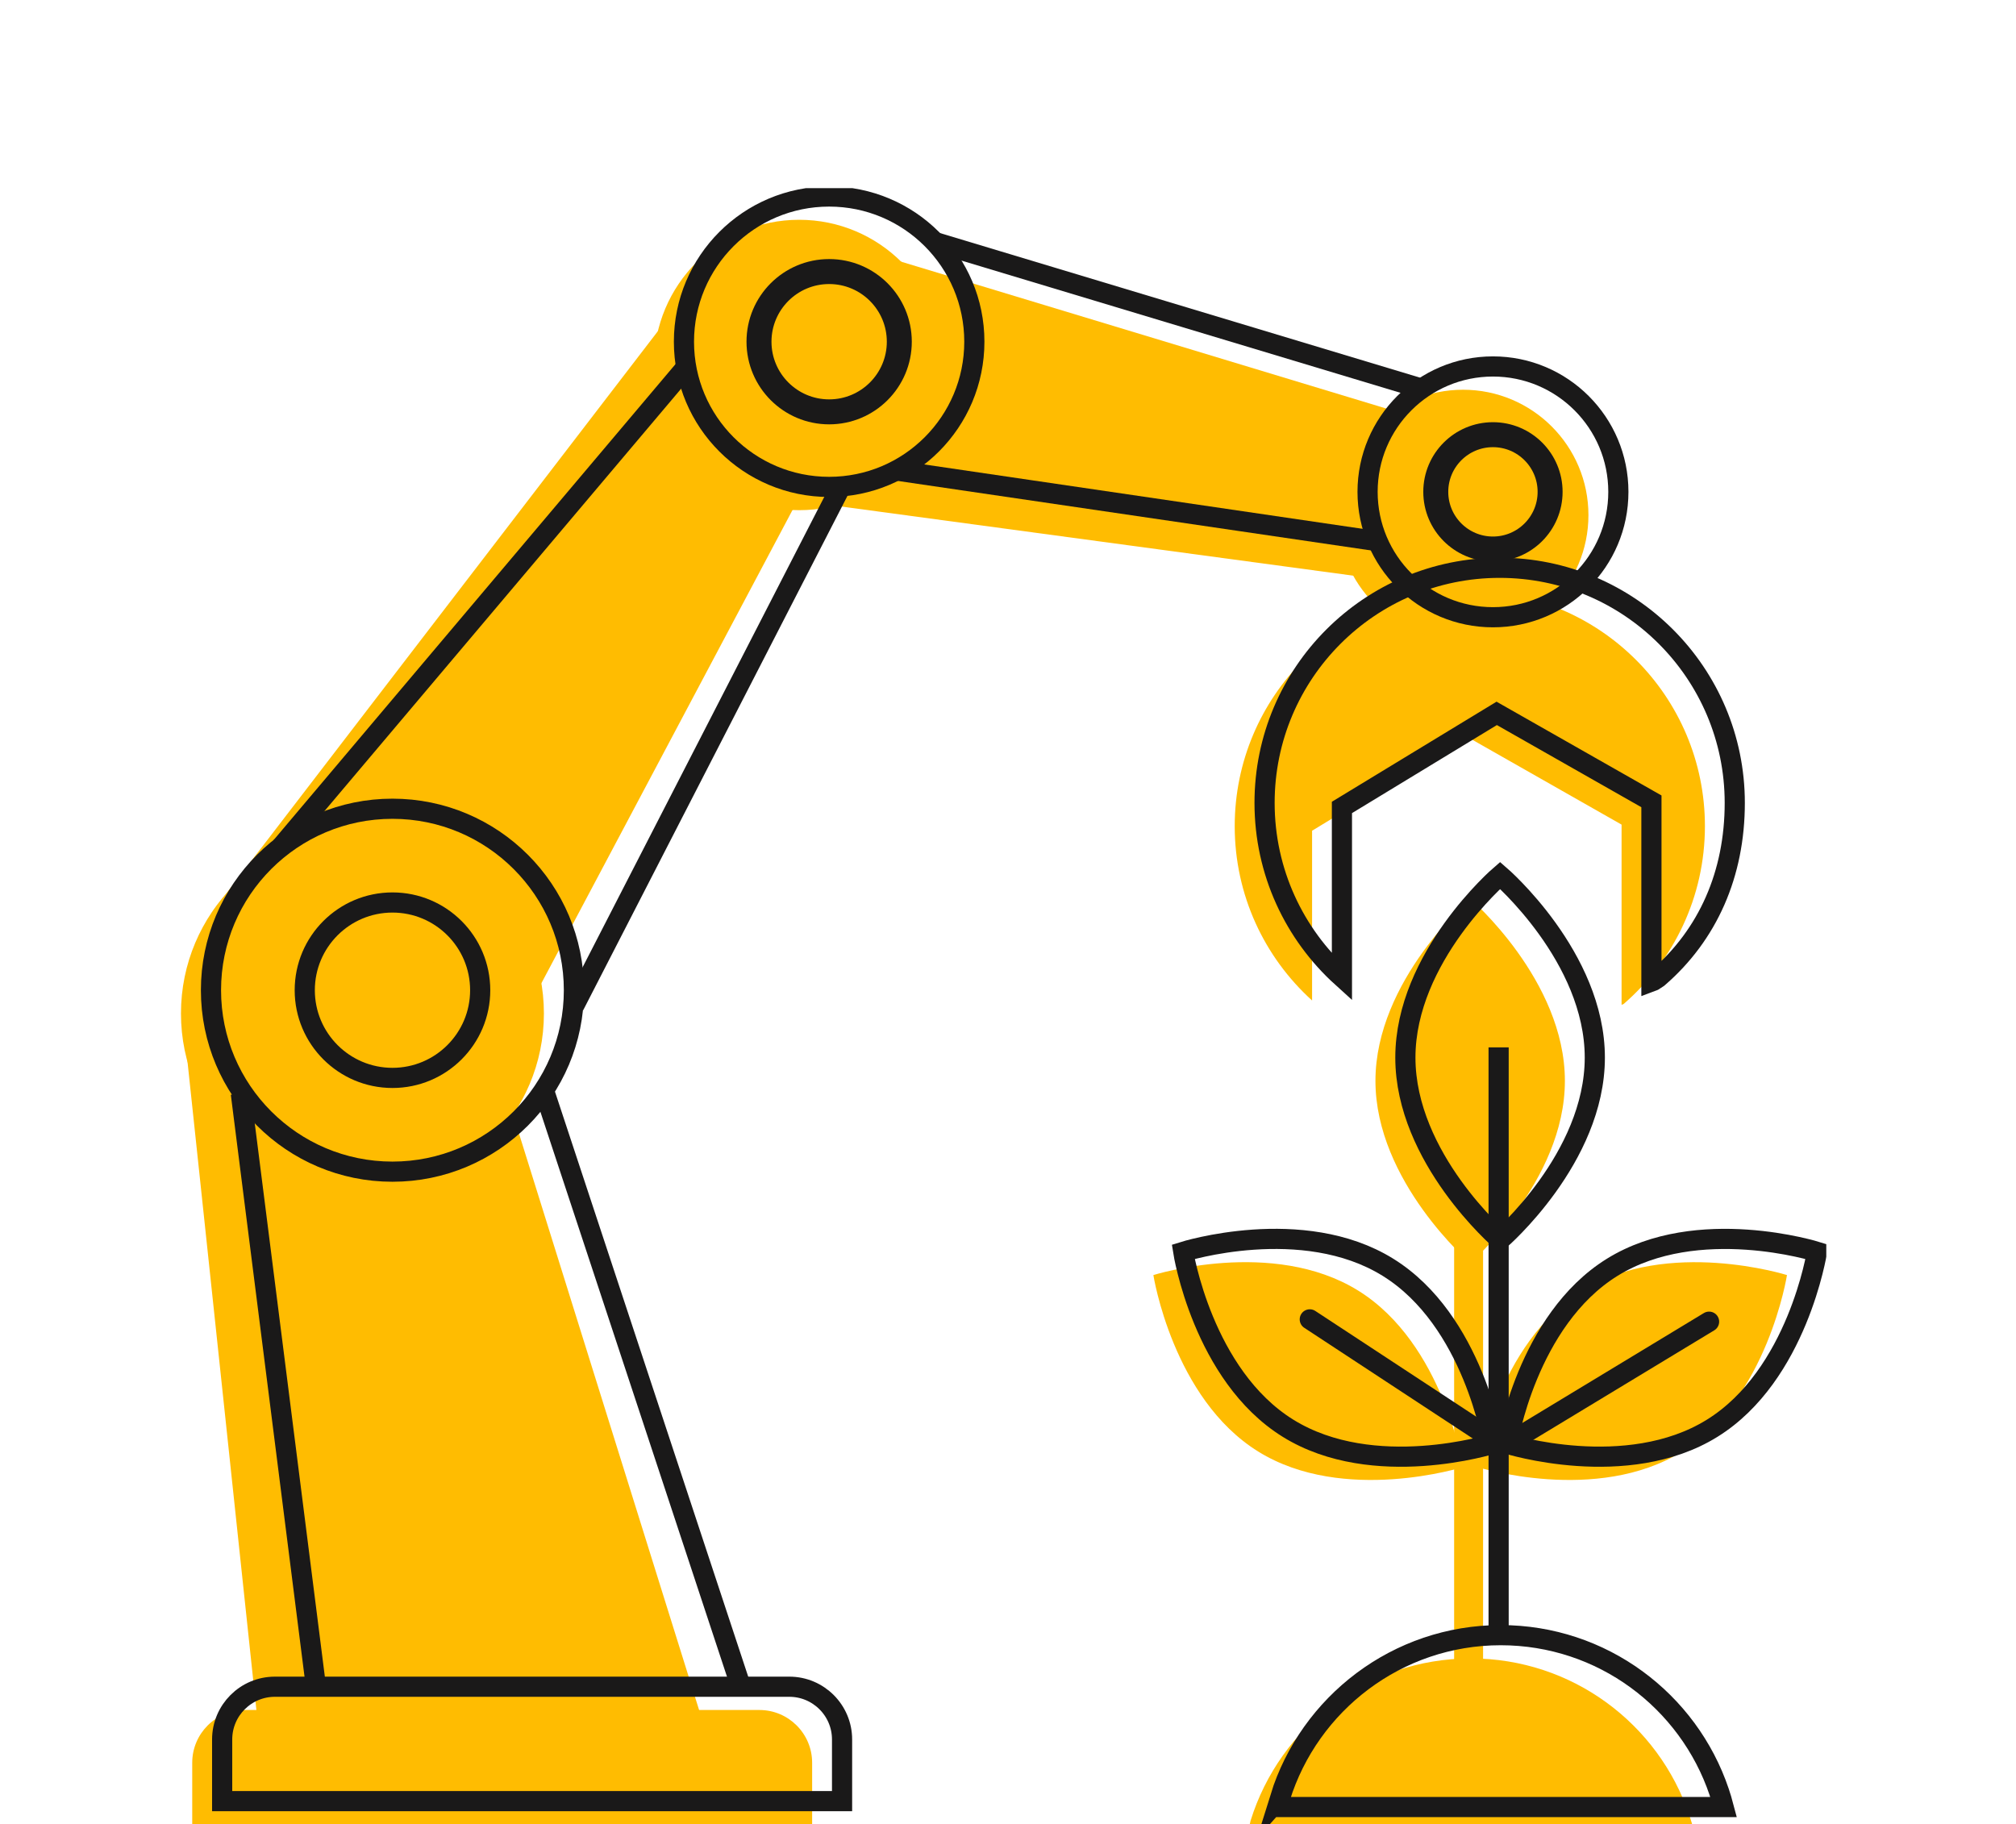 <svg width="200" height="181" viewBox="0 0 200 181" fill="none" xmlns="http://www.w3.org/2000/svg">
<g clip-path="url(#clip0_1778_13076)">
<path d="M50.305 108.676L70.317 172.732H25.763L18.273 102.239L50.305 108.676Z" fill="#FFBC01"/>
<path d="M79.118 49.665L50.187 104.184L21.141 90.353L65.81 32.146L79.118 49.665Z" fill="#FFBC01"/>
<path d="M88.417 25.665L141.373 41.697L138.062 57.627L79.109 49.665L88.417 25.665Z" fill="#FFBC01"/>
<path d="M35.956 118.551C45.899 118.551 53.959 110.491 53.959 100.548C53.959 90.605 45.899 82.545 35.956 82.545C26.013 82.545 17.953 90.605 17.953 100.548C17.953 110.491 26.013 118.551 35.956 118.551Z" fill="#FFBC01"/>
<path d="M35.952 109.249C40.757 109.249 44.653 105.354 44.653 100.548C44.653 95.742 40.757 91.846 35.952 91.846C31.146 91.846 27.25 95.742 27.25 100.548C27.25 105.354 31.146 109.249 35.952 109.249Z" fill="#FFBC01"/>
<path d="M79.28 50.615C87.236 50.615 93.685 44.165 93.685 36.21C93.685 28.254 87.236 21.805 79.28 21.805C71.324 21.805 64.875 28.254 64.875 36.21C64.875 44.165 71.324 50.615 79.28 50.615Z" fill="#FFBC01"/>
<path d="M79.288 43.17C83.132 43.17 86.248 40.054 86.248 36.21C86.248 32.366 83.132 29.25 79.288 29.25C75.444 29.25 72.328 32.366 72.328 36.21C72.328 40.054 75.444 43.17 79.288 43.17Z" fill="#FFBC01"/>
<path d="M161.069 99.61C166.013 95.336 169.139 89.014 169.139 81.964C169.139 69.084 158.696 58.641 145.816 58.641C132.935 58.641 122.492 69.084 122.492 81.964C122.492 88.822 125.452 94.991 130.167 99.259V82.417L145.522 73.084L160.871 81.811V99.687L161.075 99.61H161.069Z" fill="#FFBC01"/>
<path d="M155.247 107.233C155.247 117.211 145.85 125.307 145.85 125.307C145.85 125.307 136.453 117.217 136.453 107.233C136.453 97.25 145.85 89.16 145.85 89.16C145.85 89.16 155.247 97.25 155.247 107.233Z" fill="#FFBC01"/>
<path d="M166.875 144.011C158.39 149.275 146.562 145.549 146.562 145.549C146.562 145.549 148.483 133.294 156.967 128.037C165.452 122.78 177.28 126.5 177.28 126.5C177.28 126.5 175.36 138.755 166.875 144.011Z" fill="#FFBC01"/>
<path d="M124.827 144.011C133.312 149.274 145.139 145.549 145.139 145.549C145.139 145.549 143.219 133.294 134.734 128.037C126.249 122.774 114.422 126.5 114.422 126.5C114.422 126.5 116.342 138.755 124.827 144.011Z" fill="#FFBC01"/>
<path d="M145.695 106.219V164.968" stroke="#FFBC01" stroke-width="2.871" stroke-miterlimit="10"/>
<path d="M124.073 180.61C126.97 171.296 135.652 164.534 145.917 164.534C155.99 164.534 164.539 171.041 167.588 180.081C167.754 180.578 167.907 181.076 168.041 181.586H123.844L124.073 180.604V180.61Z" fill="#FFBC01"/>
<path d="M24.302 169.65H75.338C78.221 169.65 80.569 171.992 80.569 174.882V180.999H19.07V174.882C19.07 171.998 21.412 169.65 24.302 169.65Z" fill="#FFBC01"/>
<path d="M145.143 63.547C152.014 63.547 157.583 57.977 157.583 51.106C157.583 44.236 152.014 38.666 145.143 38.666C138.273 38.666 132.703 44.236 132.703 51.106C132.703 57.977 138.273 63.547 145.143 63.547Z" fill="#FFBC01"/>
<path d="M145.14 56.778C148.272 56.778 150.812 54.239 150.812 51.107C150.812 47.975 148.272 45.435 145.14 45.435C142.008 45.435 139.469 47.975 139.469 51.107C139.469 54.239 142.008 56.778 145.14 56.778Z" fill="#FFBC01"/>
<path d="M38.933 116.242C48.876 116.242 56.936 108.181 56.936 98.239C56.936 88.296 48.876 80.236 38.933 80.236C28.99 80.236 20.93 88.296 20.93 98.239C20.93 108.181 28.99 116.242 38.933 116.242Z" stroke="#1A1919" stroke-width="2" stroke-miterlimit="10"/>
<path d="M38.936 106.94C43.742 106.94 47.638 103.044 47.638 98.239C47.638 93.433 43.742 89.537 38.936 89.537C34.13 89.537 30.234 93.433 30.234 98.239C30.234 103.044 34.13 106.94 38.936 106.94Z" stroke="#1A1919" stroke-width="2" stroke-miterlimit="10"/>
<path d="M82.257 48.306C90.212 48.306 96.661 41.856 96.661 33.901C96.661 25.945 90.212 19.496 82.257 19.496C74.301 19.496 67.852 25.945 67.852 33.901C67.852 41.856 74.301 48.306 82.257 48.306Z" stroke="#1A1919" stroke-width="2" stroke-miterlimit="10"/>
<path d="M82.257 40.861C86.101 40.861 89.217 37.745 89.217 33.901C89.217 30.057 86.101 26.941 82.257 26.941C78.413 26.941 75.297 30.057 75.297 33.901C75.297 37.745 78.413 40.861 82.257 40.861Z" stroke="#1A1919" stroke-width="2.478" stroke-miterlimit="10"/>
<path d="M27.867 84.037L67.982 36.529" stroke="#1A1919" stroke-width="2" stroke-miterlimit="10"/>
<path d="M83.233 48.644L56.969 99.763" stroke="#1A1919" stroke-width="2" stroke-miterlimit="10"/>
<path d="M92.594 23.968L140.925 38.526" stroke="#1A1919" stroke-width="2" stroke-miterlimit="10"/>
<path d="M88.906 46.679L136.459 53.665" stroke="#1A1919" stroke-width="2" stroke-miterlimit="10"/>
<path d="M164.496 97C169.44 92.726 172.1 86.704 172.1 79.654C172.1 66.774 161.657 56.331 148.777 56.331C135.896 56.331 125.453 66.774 125.453 79.654C125.453 86.513 128.413 92.681 133.128 96.949V80.107L148.483 70.774L163.832 79.501V97.377L164.036 97.3L164.496 97Z" stroke="#1A1919" stroke-width="2" stroke-miterlimit="10"/>
<path d="M158.216 104.924C158.216 114.902 148.819 122.997 148.819 122.997C148.819 122.997 139.422 114.908 139.422 104.924C139.422 94.94 148.819 86.851 148.819 86.851C148.819 86.851 158.216 94.94 158.216 104.924Z" stroke="#1A1919" stroke-width="2" stroke-miterlimit="10"/>
<path d="M169.851 141.702C161.367 146.965 149.539 143.239 149.539 143.239C149.539 143.239 151.459 130.984 159.944 125.727C168.429 120.471 180.256 124.19 180.256 124.19C180.256 124.19 178.336 136.445 169.851 141.702Z" stroke="#1A1919" stroke-width="2" stroke-miterlimit="10"/>
<path d="M127.788 141.702C136.273 146.965 148.1 143.239 148.1 143.239C148.1 143.239 146.18 130.984 137.695 125.728C129.21 120.465 117.383 124.19 117.383 124.19C117.383 124.19 119.303 136.445 127.788 141.702Z" stroke="#1A1919" stroke-width="2" stroke-miterlimit="10"/>
<path d="M148.672 103.91V162.659" stroke="#1A1919" stroke-width="2" stroke-miterlimit="10"/>
<path d="M127 178.333C129.896 169.019 138.613 162.225 148.878 162.225C158.951 162.225 167.5 168.732 170.549 177.772C170.715 178.27 170.868 178.767 171.002 179.278H126.805L127.034 178.295L127 178.333Z" stroke="#1A1919" stroke-width="2" stroke-miterlimit="10"/>
<path d="M53.977 108.222L73.504 167.341" stroke="#1A1919" stroke-width="2" stroke-miterlimit="10"/>
<path d="M23.891 108.484L31.278 166.811" stroke="#1A1919" stroke-width="2" stroke-miterlimit="10"/>
<path d="M27.27 167.341H78.306C81.19 167.341 83.538 169.683 83.538 172.573V178.691H22.039V172.573C22.039 169.689 24.38 167.341 27.27 167.341Z" stroke="#1A1919" stroke-width="2" stroke-miterlimit="10"/>
<path d="M148.112 61.237C154.982 61.237 160.552 55.668 160.552 48.797C160.552 41.927 154.982 36.357 148.112 36.357C141.241 36.357 135.672 41.927 135.672 48.797C135.672 55.668 141.241 61.237 148.112 61.237Z" stroke="#1A1919" stroke-width="2" stroke-miterlimit="10"/>
<path d="M148.109 54.468C151.241 54.468 153.78 51.929 153.78 48.797C153.78 45.665 151.241 43.125 148.109 43.125C144.977 43.125 142.438 45.665 142.438 48.797C142.438 51.929 144.977 54.468 148.109 54.468Z" stroke="#1A1919" stroke-width="2.478" stroke-miterlimit="10"/>
<path d="M149.539 143.239L169.552 131.124" stroke="#1A1919" stroke-width="2" stroke-miterlimit="10" stroke-linecap="round"/>
<path d="M129.938 130.895L148.834 143.309" stroke="#1A1919" stroke-width="2" stroke-miterlimit="10" stroke-linecap="round"/>
</g>
<defs>
<clipPath id="clip0_1778_13076">
<rect width="163.226" height="162.92" fill="white" transform="translate(17.953 18.667)"/>
</clipPath>
</defs>
</svg>
